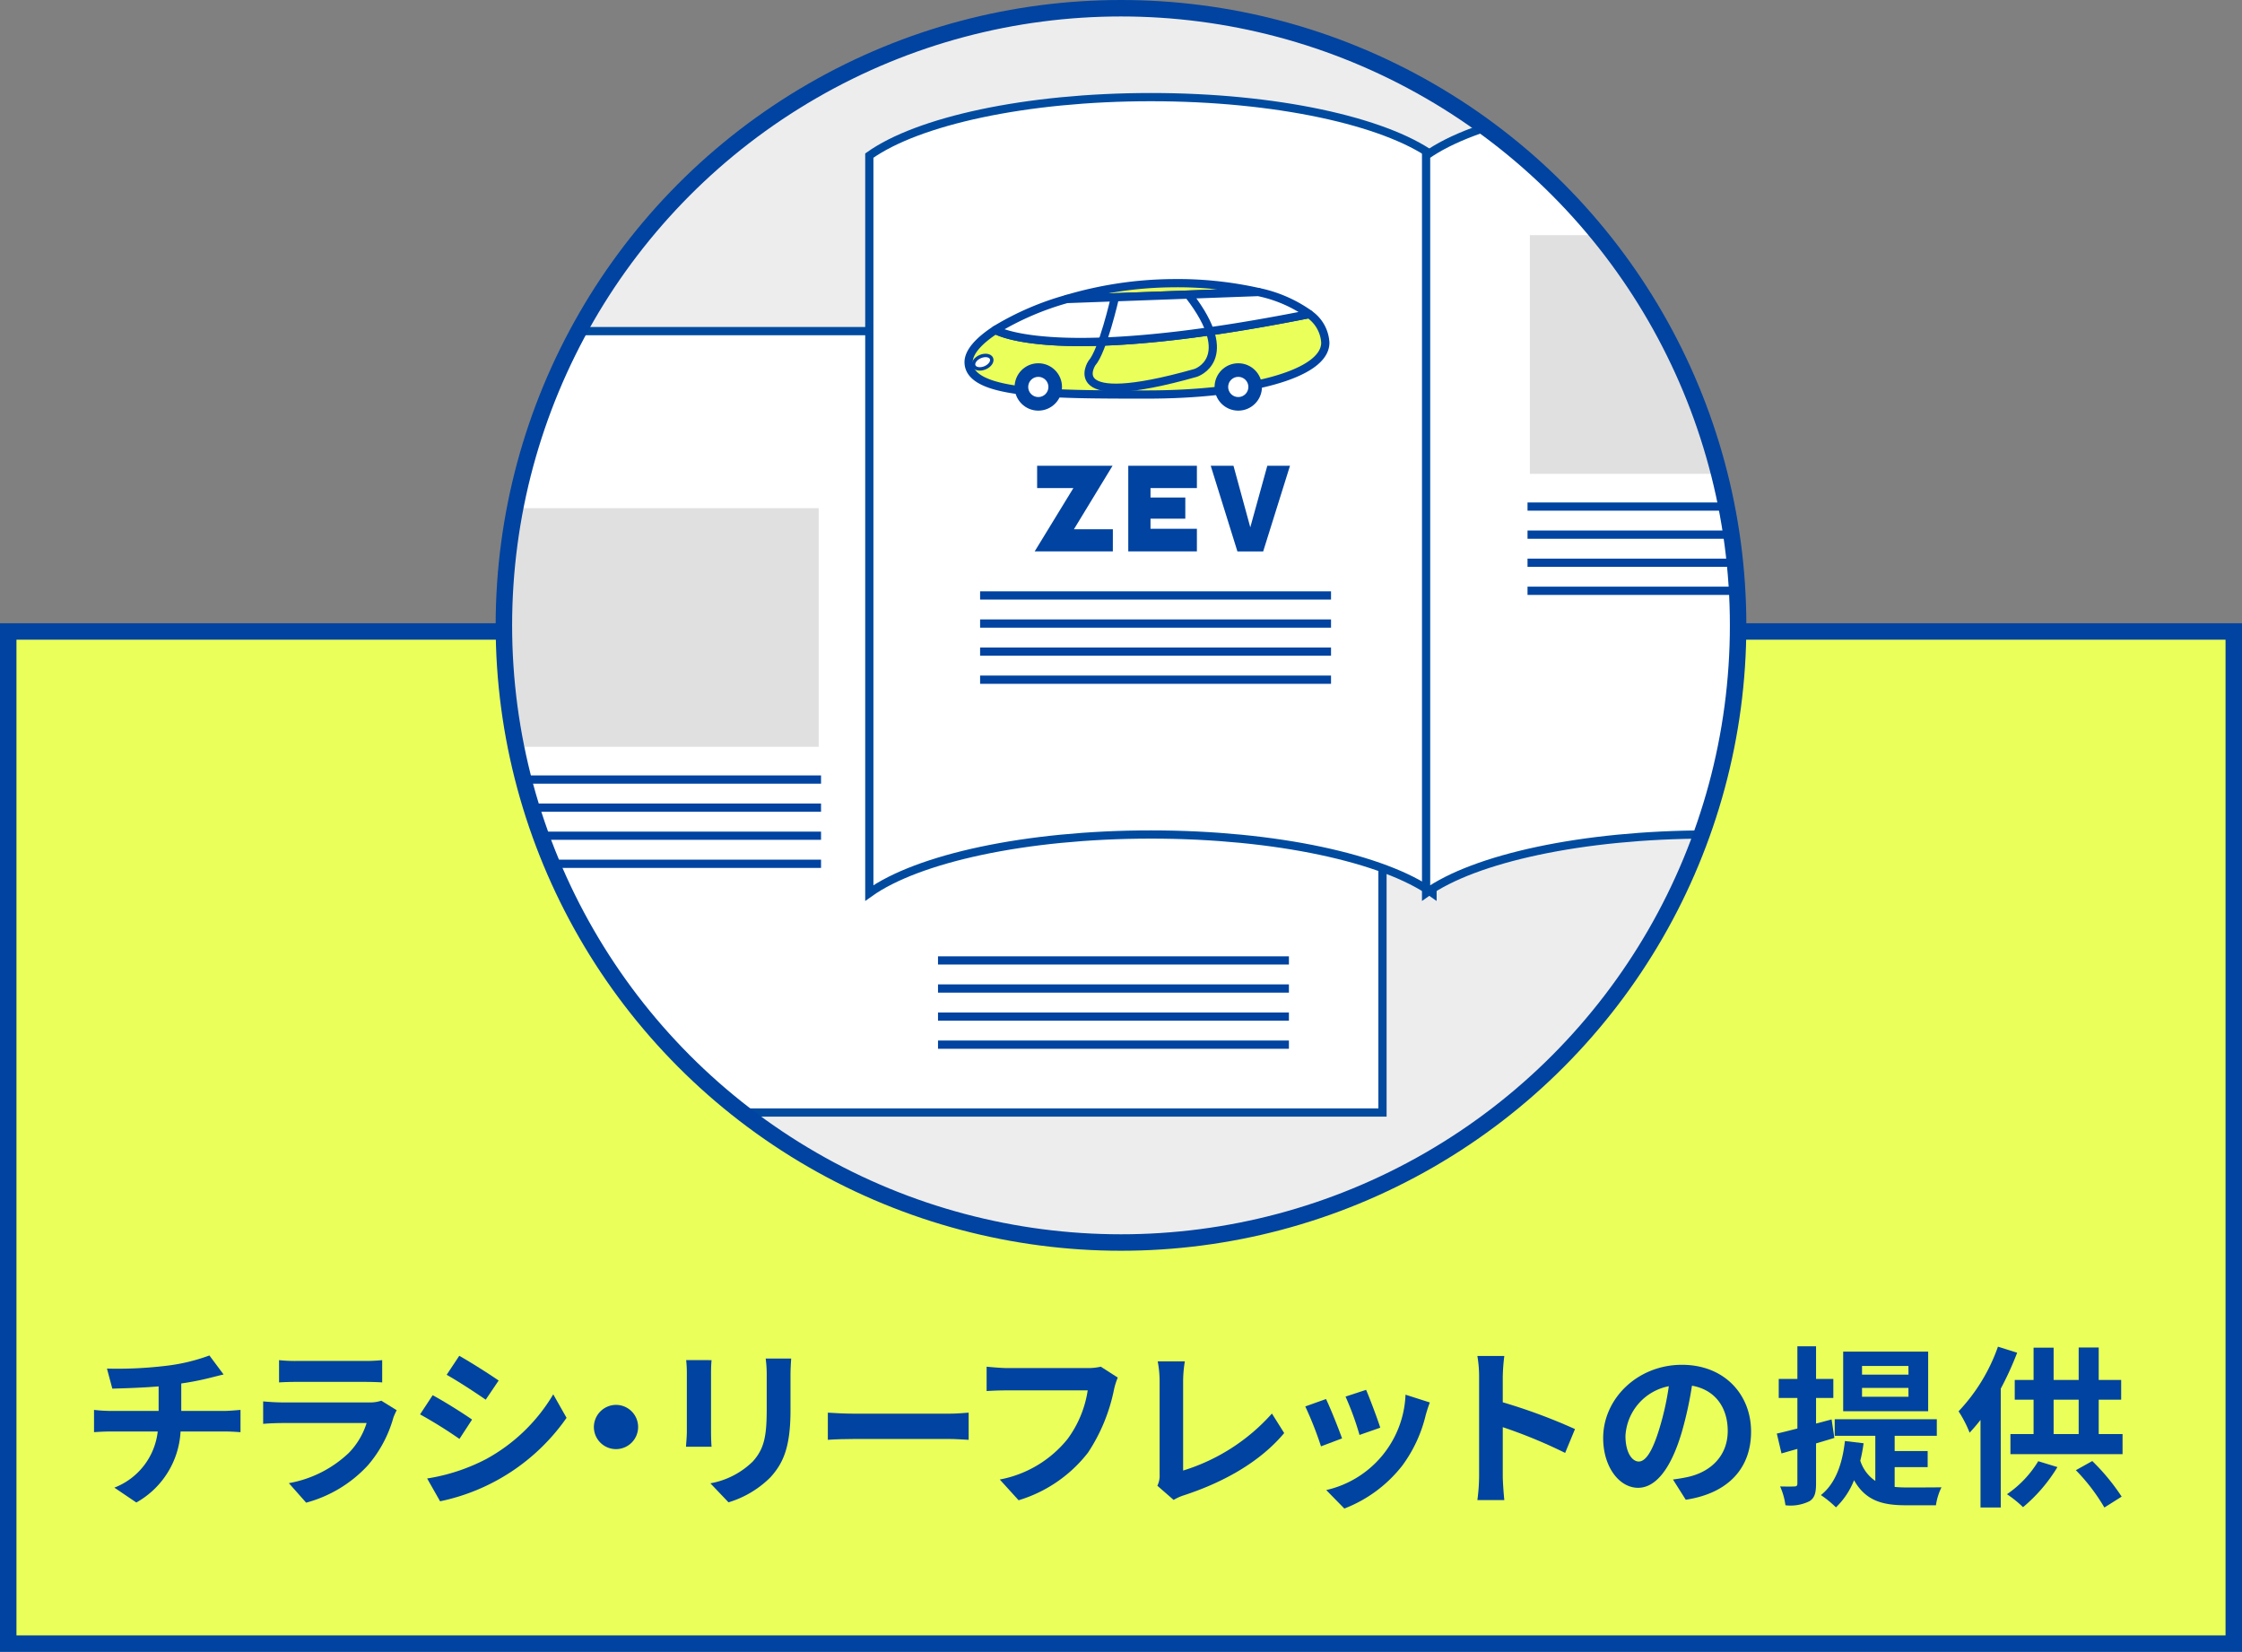 <svg xmlns="http://www.w3.org/2000/svg" xmlns:xlink="http://www.w3.org/1999/xlink" width="272.48" height="200.741" viewBox="0 0 272.48 200.741"><rect x="0" y="0" width="272.48" height="200.741" fill="#808080" stroke="none"/><defs><clipPath id="clip-path"><circle cx="136.24" cy="76" r="75" fill="none"/></clipPath></defs><g id="レイヤー_1" data-name="レイヤー 1"><rect x="1" y="76.741" width="270.48" height="123" fill="#eaff5a"/><rect x="1" y="76.741" width="270.48" height="123" fill="none" stroke="#0043a0" stroke-miterlimit="10" stroke-width="2"/><circle cx="136.24" cy="76" r="75" fill="#ededed"/><g clip-path="url(#clip-path)"><rect x="37.803" y="40.238" width="130.216" height="94.961" fill="#fff" stroke="#004b9f" stroke-miterlimit="10"/><line x1="57.137" y1="94.738" x2="99.784" y2="94.738" fill="none" stroke="#0043a0" stroke-miterlimit="10"/><line x1="57.137" y1="98.15" x2="99.784" y2="98.15" fill="none" stroke="#0043a0" stroke-miterlimit="10"/><line x1="57.137" y1="101.562" x2="99.784" y2="101.562" fill="none" stroke="#0043a0" stroke-miterlimit="10"/><line x1="57.137" y1="104.973" x2="99.784" y2="104.973" fill="none" stroke="#0043a0" stroke-miterlimit="10"/><rect x="57.421" y="61.757" width="42.079" height="29" fill="#e0e0e0"/><path d="M174.1,108.523c-5.879-4.19-18.986-7.108-34.224-7.108s-28.345,2.918-34.224,7.108V18.91c5.879-4.189,18.986-7.108,34.224-7.108s28.347,2.923,34.224,7.108Z" fill="#fff" stroke="#004b9f" stroke-miterlimit="10"/><path d="M173.319,108.523c5.879-4.19,18.986-7.108,34.224-7.108s28.345,2.918,34.224,7.108V18.91c-5.879-4.189-18.986-7.108-34.224-7.108s-28.349,2.923-34.224,7.108Z" fill="#fff" stroke="#004b9f" stroke-miterlimit="10"/><path d="M142.484,34.415a46.461,46.461,0,0,0-12.835,1.924l23.279-.85A45.06,45.06,0,0,0,142.484,34.415Z" fill="#eaff5a" stroke="#0043a0" stroke-linecap="round" stroke-linejoin="round"/><path d="M159.1,38.172c-28.982,5.788-36.937,2.547-38.124,1.923-2.036,1.324-3.255,2.7-3.255,3.909,0,3.918,9.7,3.941,21.675,3.941s21.675-2.388,21.675-6.3A4.5,4.5,0,0,0,159.1,38.172Z" fill="#eaff5a" stroke="#0043a0" stroke-linecap="round" stroke-linejoin="round"/><path d="M158.972,38.07a16.379,16.379,0,0,0-6.044-2.581l-23.279.85a34.6,34.6,0,0,0-8.494,3.641l-.178.115c1.187.624,9.139,3.865,38.124-1.923Z" fill="#fff" stroke="#0043a0" stroke-linecap="round" stroke-linejoin="round"/><circle cx="126.19" cy="47.025" r="2.879" fill="#0043a0"/><circle cx="126.19" cy="47.025" r="1.229" fill="#fff"/><circle cx="150.492" cy="47.025" r="2.879" fill="#0043a0"/><circle cx="150.492" cy="47.025" r="1.229" fill="#fff"/><path d="M135.481,36.245s-1.47,6.445-2.784,7.89c0,0-3.875,5.846,12.611,1.183,0,0,5.209-1.648-.811-9.429" fill="none" stroke="#0043a0" stroke-linecap="round" stroke-linejoin="round"/><ellipse cx="119.43" cy="44.015" rx="1.164" ry="0.741" transform="translate(-7.718 49.875) rotate(-22.87)" fill="#fff" stroke="#0043a0" stroke-linecap="round" stroke-linejoin="round" stroke-width="0.417"/><path d="M135.249,67.01h-9.5l4.707-7.7h-4.409V56.6h9.167l-4.695,7.718h4.732Z" fill="#0043a0"/><path d="M145.464,67.01h-8.34V56.6h8.34V59.31h-5.637v1.152h4.228v2.573h-4.228v1.229h5.637Z" fill="#0043a0"/><path d="M156.779,56.6l-3.26,10.413h-3.13L147.144,56.6h2.766l2.043,7.486,2.07-7.486Z" fill="#0043a0"/><line x1="119.117" y1="72.365" x2="161.765" y2="72.365" fill="none" stroke="#0043a0" stroke-miterlimit="10"/><line x1="119.117" y1="75.777" x2="161.765" y2="75.777" fill="none" stroke="#0043a0" stroke-miterlimit="10"/><line x1="119.117" y1="79.189" x2="161.765" y2="79.189" fill="none" stroke="#0043a0" stroke-miterlimit="10"/><line x1="119.117" y1="82.601" x2="161.765" y2="82.601" fill="none" stroke="#0043a0" stroke-miterlimit="10"/><line x1="185.647" y1="61.561" x2="228.294" y2="61.561" fill="none" stroke="#0043a0" stroke-miterlimit="10"/><line x1="185.647" y1="64.973" x2="228.294" y2="64.973" fill="none" stroke="#0043a0" stroke-miterlimit="10"/><line x1="185.647" y1="68.385" x2="228.294" y2="68.385" fill="none" stroke="#0043a0" stroke-miterlimit="10"/><line x1="185.647" y1="71.797" x2="228.294" y2="71.797" fill="none" stroke="#0043a0" stroke-miterlimit="10"/><rect x="185.931" y="28.581" width="42.079" height="29" fill="#e0e0e0"/><line x1="114" y1="116.719" x2="156.647" y2="116.719" fill="none" stroke="#0043a0" stroke-miterlimit="10"/><line x1="114" y1="120.13" x2="156.647" y2="120.13" fill="none" stroke="#0043a0" stroke-miterlimit="10"/><line x1="114" y1="123.542" x2="156.647" y2="123.542" fill="none" stroke="#0043a0" stroke-miterlimit="10"/><line x1="114" y1="126.954" x2="156.647" y2="126.954" fill="none" stroke="#0043a0" stroke-miterlimit="10"/></g><circle cx="136.24" cy="76" r="75" fill="none" stroke="#0043a0" stroke-miterlimit="10" stroke-width="2"/></g><g id="レイヤー_5" data-name="レイヤー 5"><path d="M27.319,171.466c.441,0,1.449-.084,1.91-.125v2.708c-.566-.042-1.281-.084-1.847-.084H21.944a10.521,10.521,0,0,1-5.375,8.63L13.9,180.788a8.311,8.311,0,0,0,5.271-6.823H13.4c-.651,0-1.427.042-1.973.084v-2.708a18.542,18.542,0,0,0,1.931.125h5.921v-2.981c-2.015.168-4.219.231-5.627.273L13,166.322a49.537,49.537,0,0,0,7.16-.336,22.758,22.758,0,0,0,5.291-1.259l1.722,2.309c-.714.168-1.26.315-1.616.4a34.218,34.218,0,0,1-3.528.693v3.338Z" fill="#0043a0"/><path d="M48.214,171.382a7.711,7.711,0,0,0-.4.883,15.1,15.1,0,0,1-3.107,5.815,15.725,15.725,0,0,1-7.5,4.535l-2.1-2.372a14.146,14.146,0,0,0,7.285-3.675,9.1,9.1,0,0,0,2.164-3.631H34.419c-.5,0-1.553.02-2.436.1v-2.729c.883.084,1.786.126,2.436.126H44.812a4.426,4.426,0,0,0,1.533-.21Zm-14.3-6.088a17.722,17.722,0,0,0,2.184.1h8.084a19.8,19.8,0,0,0,2.267-.1V168c-.566-.042-1.554-.064-2.309-.064H36.1c-.672,0-1.575.022-2.184.064Z" fill="#0043a0"/><path d="M57.372,172.517l-1.533,2.351a54.976,54.976,0,0,0-4.787-2.982l1.533-2.33C53.991,170.312,56.3,171.761,57.372,172.517Zm1.7,4.807a21.392,21.392,0,0,0,8.167-7.874l1.617,2.856a24.91,24.91,0,0,1-15.369,10.141l-1.574-2.771A23.31,23.31,0,0,0,59.072,177.324Zm1.532-9.553L59.03,170.1c-1.176-.82-3.359-2.248-4.745-3.024l1.532-2.309C57.2,165.546,59.513,167.015,60.6,167.771Z" fill="#0043a0"/><path d="M74.864,170.731a2.688,2.688,0,1,1-2.687,2.688A2.707,2.707,0,0,1,74.864,170.731Z" fill="#0043a0"/><path d="M86.479,165.294c-.042.461-.064.924-.064,1.6v7.1c0,.526.022,1.344.064,1.827H83.371c.021-.4.105-1.217.105-1.847V166.89a14.258,14.258,0,0,0-.084-1.6Zm9.678-.19c-.041.588-.084,1.26-.084,2.1v4.157c0,4.515-.881,6.447-2.435,8.167a12.17,12.17,0,0,1-5.1,3.045l-2.2-2.309a9.839,9.839,0,0,0,5.145-2.646c1.427-1.574,1.7-3.149,1.7-6.425V167.2a14.8,14.8,0,0,0-.127-2.1Z" fill="#0043a0"/><path d="M100.612,171.677c.756.062,2.289.125,3.381.125h11.275c.965,0,1.911-.084,2.456-.125v3.3c-.5-.021-1.575-.105-2.456-.105H103.993c-1.2,0-2.6.041-3.381.105Z" fill="#0043a0"/><path d="M135.847,167.414a8.463,8.463,0,0,0-.461,1.47,21.577,21.577,0,0,1-3.151,7.642,16.8,16.8,0,0,1-8.439,5.795l-2.289-2.519a13.854,13.854,0,0,0,8.23-4.913,13.289,13.289,0,0,0,2.457-5.921h-9.785c-.944,0-1.952.042-2.5.084v-2.961c.63.063,1.826.168,2.52.168h9.7a7.039,7.039,0,0,0,1.659-.168Z" fill="#0043a0"/><path d="M140.659,180.558a2.748,2.748,0,0,0,.274-1.366V167.813a13.067,13.067,0,0,0-.231-2.373H144a14.877,14.877,0,0,0-.21,2.373v10.9a23.829,23.829,0,0,0,10.792-6.929l1.491,2.372c-2.877,3.444-7.244,5.943-12.177,7.559a5.9,5.9,0,0,0-1.26.567Z" fill="#0043a0"/><path d="M163.107,174.805l-2.561.966a42.584,42.584,0,0,0-1.91-4.85l2.519-.9C161.68,171.089,162.688,173.629,163.107,174.805Zm10.666-4.367c-.252.671-.377,1.112-.5,1.532a16.929,16.929,0,0,1-2.856,6.152,16.388,16.388,0,0,1-7.034,5.207l-2.2-2.246a12.386,12.386,0,0,0,9.637-11.59Zm-6.026,3.065-2.519.882a34.916,34.916,0,0,0-1.7-4.661l2.5-.819C166.425,169.808,167.454,172.537,167.747,173.5Z" fill="#0043a0"/><path d="M190.218,176.568a60.788,60.788,0,0,0-7.58-3.128v5.942c0,.609.1,2.078.189,2.918h-3.275a22.456,22.456,0,0,0,.21-2.918V167.33a14.725,14.725,0,0,0-.21-2.54h3.275a22.8,22.8,0,0,0-.189,2.54v3.087a68.425,68.425,0,0,1,8.777,3.254Z" fill="#0043a0"/><path d="M203.323,179.8c.8-.106,1.385-.21,1.932-.336,2.666-.63,4.724-2.541,4.724-5.565,0-2.876-1.554-5.017-4.347-5.5a45.131,45.131,0,0,1-1.238,5.648c-1.239,4.2-3.045,6.761-5.313,6.761-2.288,0-4.24-2.541-4.24-6.047,0-4.787,4.178-8.9,9.574-8.9,5.144,0,8.4,3.59,8.4,8.125,0,4.368-2.687,7.475-7.937,8.274Zm-1.617-6.3a33.49,33.49,0,0,0,1.113-5.039,6.52,6.52,0,0,0-5.27,6.025c0,2.1.84,3.129,1.616,3.129C200.026,177.618,200.866,176.316,201.706,173.5Z" fill="#0043a0"/><path d="M220.712,175.413v4.893c0,1.154-.19,1.763-.818,2.141a5.2,5.2,0,0,1-2.9.484,8.187,8.187,0,0,0-.65-2.289c.777.021,1.49.021,1.742,0,.252,0,.357-.084.357-.358v-4.2c-.693.189-1.322.379-1.931.547l-.567-2.415c.713-.148,1.553-.378,2.5-.609v-3.716h-2.267v-2.31h2.267v-3.968h2.268v3.968h2.1v2.31h-2.1V173l1.89-.5.336,2.246Zm9.553,5.291c.483.043.945.064,1.47.064.713,0,3.317,0,4.22-.021a7.353,7.353,0,0,0-.672,2.184H231.63c-2.75,0-4.871-.5-6.3-3.045a9.3,9.3,0,0,1-2.2,3.3,12.772,12.772,0,0,0-1.826-1.492c1.742-1.385,2.6-3.715,2.918-6.571l2.267.273a18.89,18.89,0,0,1-.4,2.12,4.713,4.713,0,0,0,1.826,2.457v-5.481h-4.934v-2.015h12.409v2.015h-5.123v1.848h4.01v1.953h-4.01Zm4.074-9.2h-10.33v-7.244h10.33Zm-2.4-5.5H226.3v1.051h5.647Zm0,2.667H226.3v1.071h5.647Z" fill="#0043a0"/><path d="M245.155,164.391a38.572,38.572,0,0,1-1.994,4.367V183.2H240.7V172.558c-.441.567-.882,1.071-1.322,1.554a14.607,14.607,0,0,0-1.344-2.6,21.993,21.993,0,0,0,4.787-7.854Zm4.893,13.9a19.435,19.435,0,0,1-4.179,4.871,13.984,13.984,0,0,0-1.952-1.574,13.061,13.061,0,0,0,3.8-4.011Zm7.915-4.01v2.436H244.337V174.28h2.812V170.1h-2.288v-2.394h2.288v-3.926h2.436v3.926h3.045v-3.947h2.435v3.947h2.73V170.1h-2.73v4.178Zm-8.378,0h3.045V170.1h-3.045Zm4.7,3.276a25.945,25.945,0,0,1,3.57,4.324l-2.1,1.323a23.327,23.327,0,0,0-3.465-4.535Z" fill="#0043a0"/></g></svg>